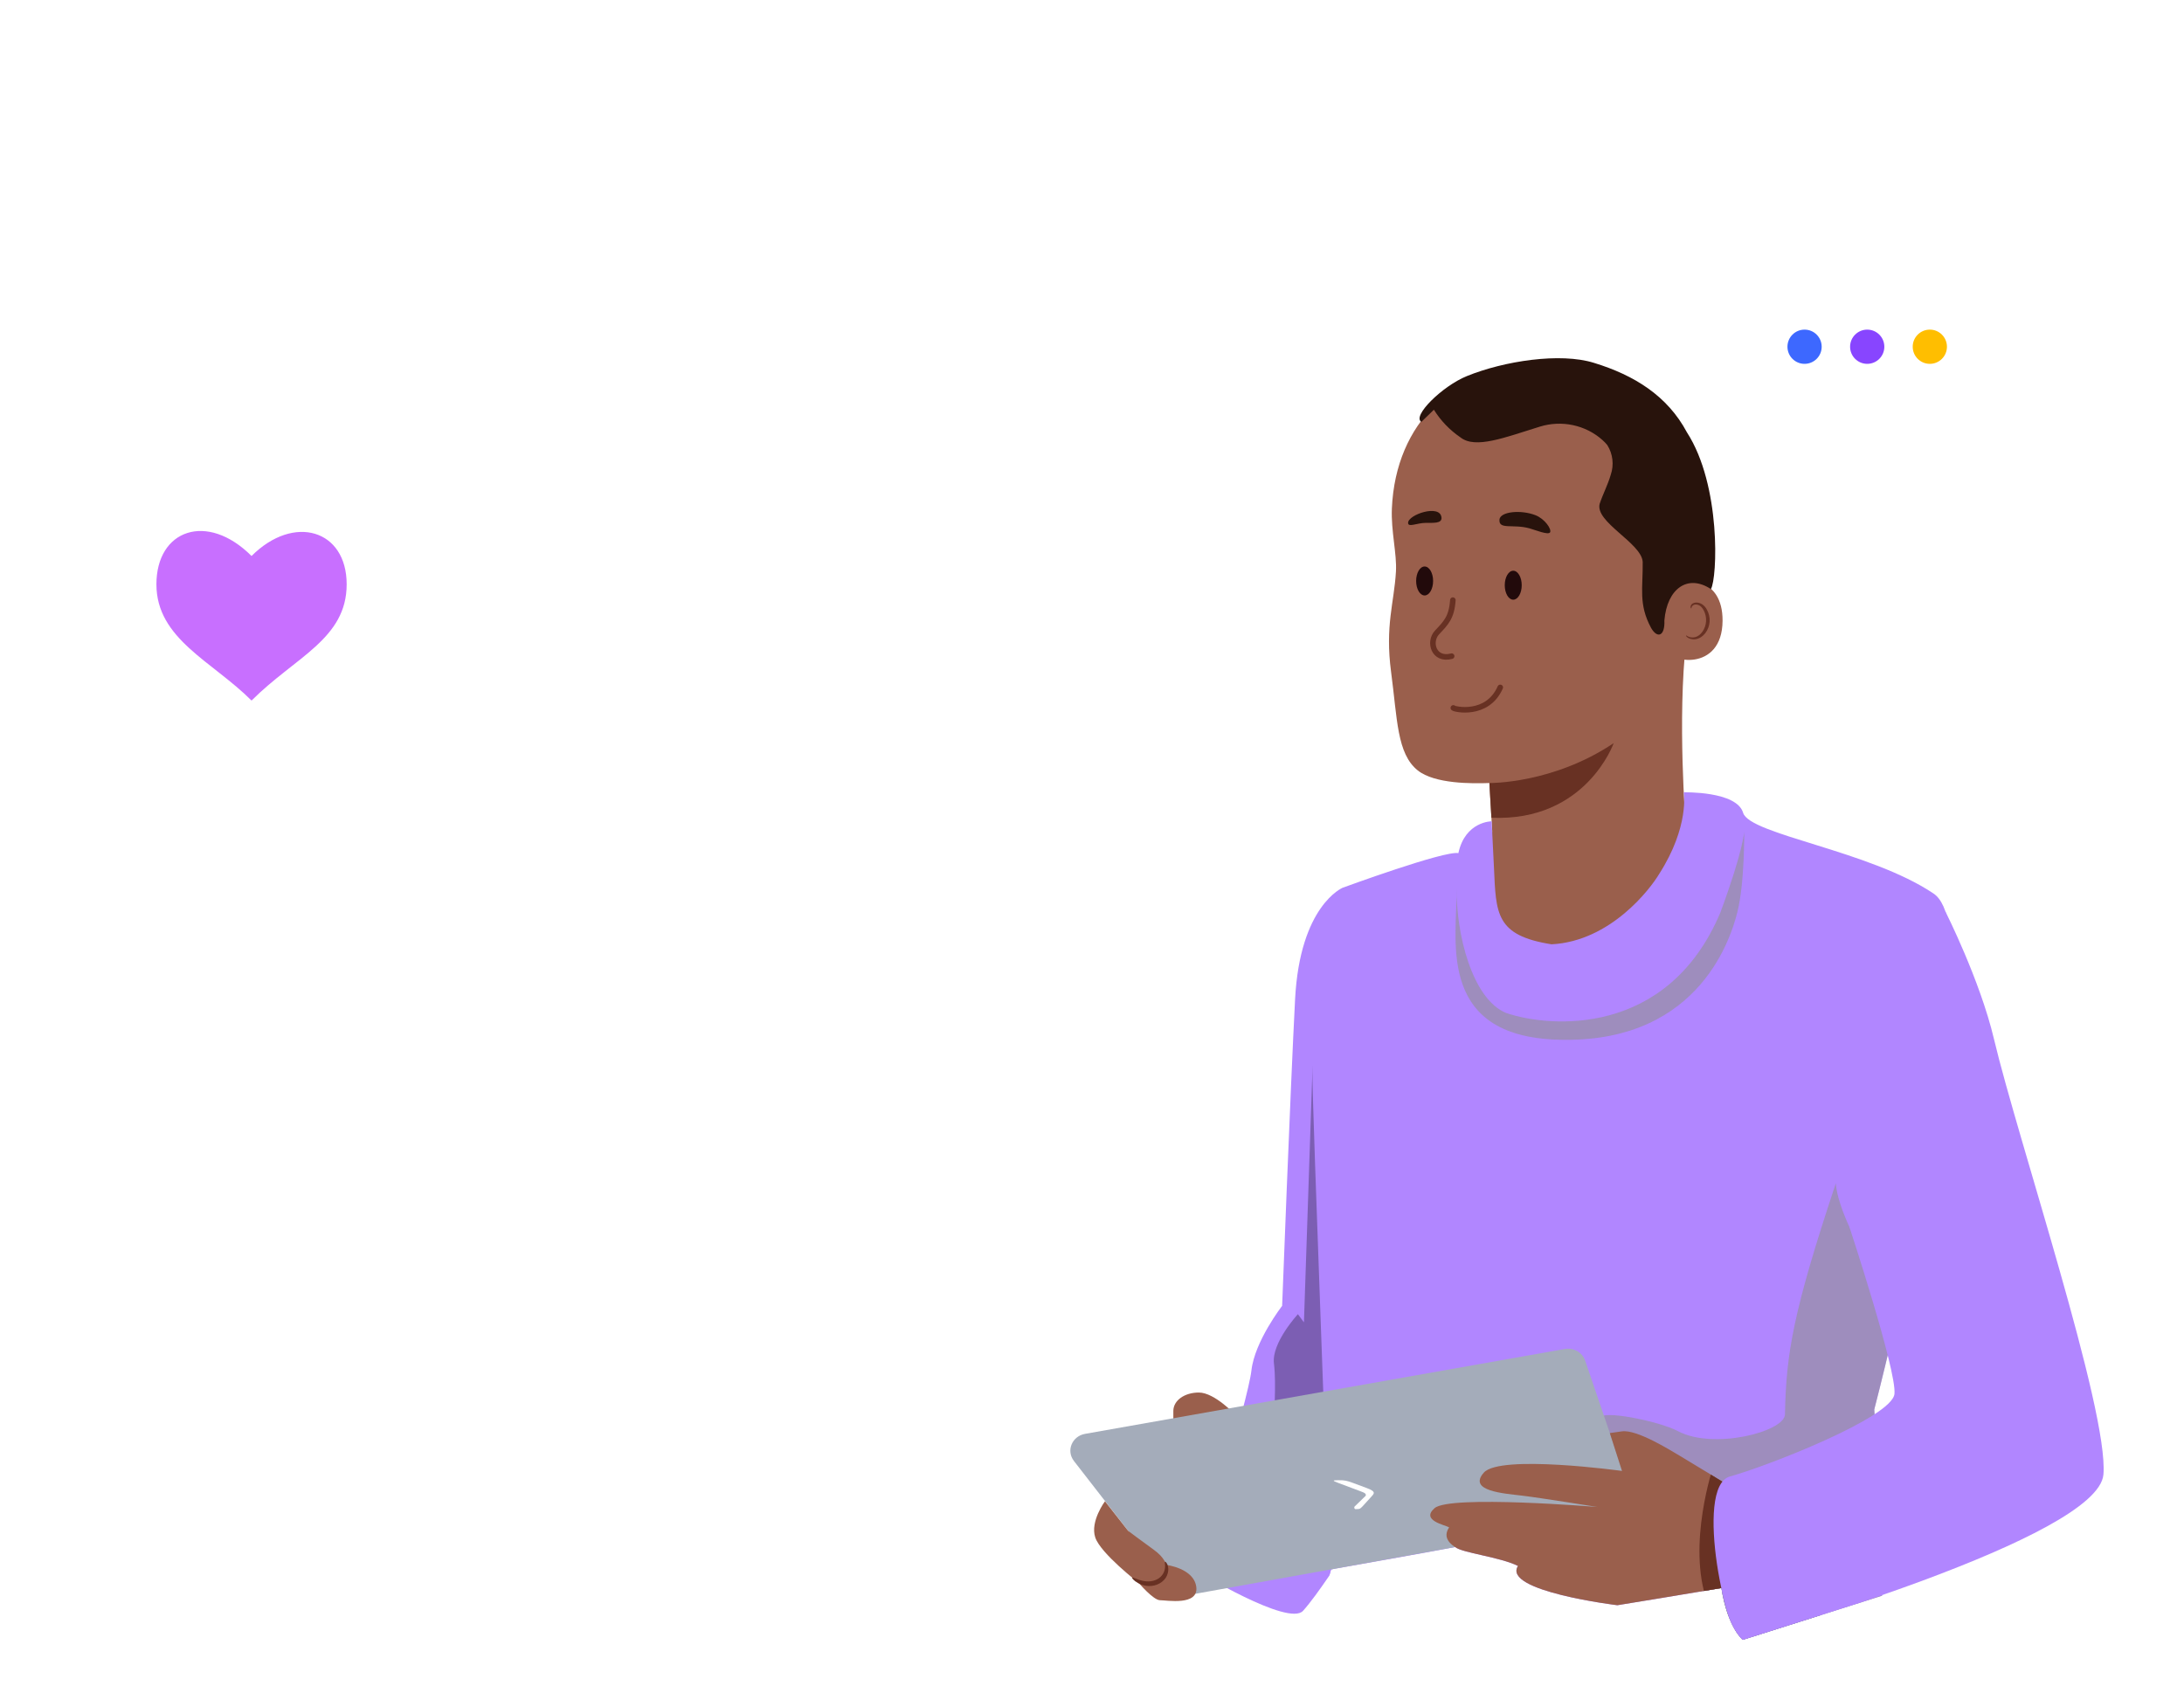<?xml version="1.0" encoding="utf-8"?>
<svg xmlns="http://www.w3.org/2000/svg" xmlns:xlink="http://www.w3.org/1999/xlink" viewBox="0 0 597.18 464.74">
  <defs>
    <linearGradient id="Dégradé_sans_nom_30" data-name="Dégradé sans nom 30" x1="146.95" y1="366.16" x2="383.32" y2="80.22" gradientTransform="translate(-24.58 0) scale(1.21 1)" gradientUnits="userSpaceOnUse">
      <stop offset="0" stop-color="#2495ff"/>
      <stop offset="1" stop-color="#d569ff"/>
    </linearGradient>
    <linearGradient id="Dégradé_sans_nom_31" data-name="Dégradé sans nom 31" x1="235.49" y1="322.66" x2="535.5" y2="22.65" gradientTransform="translate(-14 26.36)" gradientUnits="userSpaceOnUse">
      <stop offset="0" stop-color="#88beff"/>
      <stop offset=".59" stop-color="#b6d7f1"/>
      <stop offset="1" stop-color="#e7f2fb"/>
    </linearGradient>
    <linearGradient id="Dégradé_sans_nom_27" data-name="Dégradé sans nom 27" x1="105.07" y1="289.96" x2="298.4" y2="289.96" gradientUnits="userSpaceOnUse">
      <stop offset="0" stop-color="#2495ff"/>
      <stop offset="1" stop-color="#d569ff"/>
    </linearGradient>
    <linearGradient id="Dégradé_sans_nom_40" data-name="Dégradé sans nom 40" x1="25.24" y1="182.37" x2="170.54" y2="182.37" gradientUnits="userSpaceOnUse">
      <stop offset="0" stop-color="#d8c2ff"/>
      <stop offset=".36" stop-color="#e9deff"/>
      <stop offset=".76" stop-color="#f9f6ff"/>
      <stop offset="1" stop-color="#fff"/>
    </linearGradient>
    <linearGradient id="Dégradé_sans_nom_36" data-name="Dégradé sans nom 36" x1="52.05" y1="226.11" x2="98.41" y2="226.11" gradientTransform="translate(54.59 -57.74)" gradientUnits="userSpaceOnUse">
      <stop offset="0" stop-color="#fbbc0b"/>
      <stop offset=".42" stop-color="#fab90c"/>
      <stop offset=".7" stop-color="#f8b010"/>
      <stop offset=".93" stop-color="#f5a117"/>
      <stop offset="1" stop-color="#f49c1a"/>
    </linearGradient>
    <clipPath id="clippath">
      <path d="M363.97,429.13l-1.97,6.97-6.86,6.41-19.57-5.83-19.43,2.19-20.04-19.52,5.08-8.66-9.74-13.41-10.16-35.36,25.54-60.82,43.76-186.01,55.74-41.99,54.69,23.1,66.68,110.03,27.47,34.87s1.23,51.52.96,72.51c7.2,34.24,21.17,80.04,20.21,85.84.05,6.66-1.55,9.22-8.66,14.77-7.11,5.55-52.42,21.91-52.42,21.91l-38.72,12.26s-4.11-3.26-5.84-14.16c-6.17,1.07-28.45,4.7-28.45,4.7,0,0-31.61-3.83-27.17-10.74-4.81-2.42-15.44-3.6-17.17-5.17-5.57,1.12-33.92,6.11-33.92,6.11Z" style="fill: none;"/>
    </clipPath>
    <clipPath id="clippath-3">
      <path d="M417.23,100.89l12.96,5.27,23.45,15.25c4.69.26,7.41,8.2,7.55,12.9,0,0,2.38,19.16-.11,40.71-2.49,21.55-.14,50.57-.14,50.57.04,7.17-1.4,13.38-5.72,19.09l-29.78,38.1c-10.39,13.72-9.43-16.48-17.66-31.6-.57-1.06.24-23.99.24-23.99-.58-9.34-.77-13.08-.77-13.08-4.74.17-14.94.26-19.59-3.45-5.72-4.57-5.58-14.12-7.28-26.85-1.7-12.77.83-18.95,1.32-27.53.28-4.89-1.38-11.05-1.11-17.28,1.04-23.77,17.53-38.13,36.64-38.11Z" style="fill: #9a5f4c;"/>
    </clipPath>
    <clipPath id="clippath-4">
      <path d="M367.14,242.74s-11.69,4.8-13.02,30.5c-1.33,25.7-3.54,83.83-3.54,83.83,0,0-7.52,9.69-8.4,17.69-.88,8-15.04,54.76-15.04,54.76,0,0,25.17,15.35,29.16,10.94,3.98-4.41,10.84-15.15,10.84-15.15l6.88-141.96-6.88-40.61Z" style="fill: #b186ff;"/>
    </clipPath>
    <clipPath id="clippath-5">
      <path d="M476.7,492.15c15.16-2.89,33.46,3.56,36.97-12.12,3.51-15.68-1.18-94.63-1.18-94.63,0,0,33.74-129.27,16.21-141.07-17.53-11.8-50.3-16.1-52.07-22.08-1.77-5.98-16.23-5.6-16.23-5.6,0,0,1.63,9.31-6.76,22.38-2.3,3.88-13.16,18.33-29.39,19.18-15.34-2.42-15.18-8.4-15.75-20.99l-.63-12.65s-7.23,0-9.1,8.71c-3.75-.78-31.63,9.46-31.63,9.46,0,0-8.29,39.53-8.29,50.36s4.69,130.9,4.69,136.55-8.93,56.21-6.96,60.92c1.98,4.71,25.71,8.01,25.71,8.01,14.84,2.16,55.06,4.57,94.41-6.42Z" style="fill: #b186ff;"/>
    </clipPath>
    <clipPath id="clippath-6">
      <path d="M472.42,406.03s-10.57-6.47-13.23-8.03c-2.65-1.55-11.63-7.19-15.71-6.61-4.08.58-3.3.47-3.3.47l3.33,10.35s-33.29-4.6-37.78.46c-4.49,5.05,5.53,5.7,10.42,6.29,4.9.58,20.63,3.11,20.63,3.11,0,0-40.33-3.35-44.52.32-3.87,3.39,2.96,4.6,3.98,5.25-4.76,7.09,15.69,9.4,15.69,9.4,0,0,2.23.66,3.12,1.17-5.99,5.65,25.78,12.17,29.25,11.2,3.47-.97,30.73-5.96,30.73-5.96l-2.6-27.41Z" style="fill: #9a5f4c;"/>
    </clipPath>
  </defs>
  <g style="isolation: isolate;">
    <g id="cartes_perso">
      <g id="sticker_mediateur">
        <path d="M537.74,225.85c0,104.81-102.76,189.78-229.54,189.79-126.78.01-229.56-84.94-229.57-189.75,0-104.81,70.45-239.12,229.54-189.79,159.09,49.34,229.56,84.94,229.57,189.75Z" style="fill: #fff;"/>
        <g style="opacity: .3;">
          <path d="M537.74,225.85c0,104.81-102.76,189.78-229.54,189.79-126.78.01-229.56-84.94-229.57-189.75,0-104.81,70.45-239.12,229.54-189.79,159.09,49.34,229.56,84.94,229.57,189.75Z" style="fill: url(#Dgrad_sans_nom_30);"/>
        </g>
        <g id="mediateur">
          <g>
            <g>
              <rect x="189.08" y="71.22" width="364.83" height="255.59" rx="17.37" ry="17.37" style="fill: url(#Dgrad_sans_nom_31);"/>
              <g>
                <circle cx="493.43" cy="94.81" r="4.68" style="fill: #3d68ff;"/>
                <circle cx="510.56" cy="94.81" r="4.68" style="fill: #8845ff;"/>
                <circle cx="527.68" cy="94.81" r="4.68" style="fill: #ffbe00;"/>
              </g>
            </g>
            <rect x="292.54" y="102" width="173.64" height="27.62" rx="8.44" ry="8.44" style="fill: #fff;"/>
            <rect x="368.86" y="156.64" width="146.37" height="103.73" rx="8.93" ry="8.93" style="fill: #fff;"/>
            <rect x="232.23" y="166.5" width="111.03" height="7.9" rx="3.95" ry="3.95" style="fill: #fff;"/>
            <rect x="232.23" y="188.33" width="111.03" height="7.9" rx="3.95" ry="3.95" style="fill: #fff;"/>
            <rect x="232.23" y="210.16" width="111.03" height="7.9" rx="3.95" ry="3.95" style="fill: #fff;"/>
            <rect x="232.23" y="231.99" width="111.03" height="7.9" rx="3.95" ry="3.95" style="fill: #fff;"/>
            <rect x="232.23" y="253.82" width="111.03" height="7.9" rx="3.95" ry="3.95" style="fill: #fff;"/>
            <circle cx="251.41" cy="115.81" r="19.26" style="fill: #fff;"/>
          </g>
          <g>
            <rect x="105.07" y="229.74" width="193.33" height="120.44" rx="10.88" ry="10.88" style="fill: url(#Dgrad_sans_nom_27);"/>
            <path d="M105.08,272.68c30.89-16.83,65.44-15.12,89.62-6.11,9.56,3.56,16.83,9.46,26.02,13.4,9.88,4.24,22.09,4.47,35.05,2.01,10.27-1.95,21.02-5.29,30.95-9.55,1.83-.79,11.69-5.07,11.69-7.1v34.43c0,2.27-16.05,8.8-18.43,9.83-19.37,8.37-40.07,12.55-58.06,9.43-16.83-2.92-27.63-11.75-36.48-22.14-7.63-8.95-15.41-18.59-30.85-20.27-14.93-1.63-31.62,1.51-47.65,3.91-.62.09-1.22.18-1.84.27,0-2.19-.01-7.86,0-8.11Z" style="fill: #fff; opacity: .1;"/>
            <circle cx="201.74" cy="289.96" r="30.55" style="fill: #fff; opacity: .4;"/>
            <path d="M214.39,287.84l-16.44-12.65c-1.76-1.36-4.31-.1-4.31,2.12v25.31c0,2.22,2.55,3.48,4.31,2.12l16.44-12.65c1.39-1.07,1.39-3.17,0-4.24Z" style="fill: #fff;"/>
          </g>
          <g>
            <path d="M164.17,214.15h-89.31s-18.85,25.7-18.85,25.7c-1.74,2.37-5.5,1.14-5.5-1.8v-23.9s-18.89,0-18.89,0c-3.51,0-6.38-2.87-6.38-6.38v-77.76c0-3.51,2.87-6.38,6.38-6.38h132.55c3.51,0,6.38,2.87,6.38,6.38v77.76c0,3.51-2.87,6.38-6.38,6.38Z" style="fill: url(#Dgrad_sans_nom_40);"/>
            <path d="M94.79,159.77c0,14.94-14.02,19.81-26.01,31.79-10.76-10.76-26.01-16.85-26.01-31.79,0-14.94,13.86-19.89,26.01-7.74,11.57-11.57,26.01-7.2,26.01,7.74Z" style="fill: #c86fff;"/>
            <g>
              <circle cx="129.82" cy="168.37" r="23.18" style="fill: url(#Dgrad_sans_nom_36);"/>
              <g>
                <path d="M125.61,166.85c0-3-2.43-5.43-5.43-5.43s-5.43,2.43-5.43,5.43" style="fill: none; stroke: #fff; stroke-linecap: round; stroke-linejoin: round; stroke-width: 1.54px;"/>
                <path d="M144.9,166.85c0-3-2.43-5.43-5.43-5.43-3,0-5.43,2.43-5.43,5.43" style="fill: none; stroke: #fff; stroke-linecap: round; stroke-linejoin: round; stroke-width: 1.54px;"/>
                <path d="M118.69,174.89c2.53,3.02,6.33,4.93,10.58,4.93,5.31,0,9.93-3,12.23-7.41" style="fill: none; stroke: #fff; stroke-linecap: round; stroke-linejoin: round; stroke-width: 1.54px;"/>
              </g>
            </g>
          </g>
          <g style="clip-path: url(#clippath);">
            <g id="mediateur_v2">
              <g>
                <path d="M360.86,477.08s-18.45,167.39-21.1,196.13c-2.65,28.74,61.58,150.16,79.33,188.8,17.2,6.86,53.38-16.5,53.38-16.5l-54.17-167.13,22.62-124.37-29.78-112.21s-39.84-.98-44.85-6.58c-1.77,4.62-5.44,41.87-5.44,41.87Z" style="fill: #253857;"/>
                <path d="M482.96,428.56c21.68-13.15,11.18,26.66,19.14,38.44,8.66,12.8,15.58,40.15,15.58,40.15,0,0,11.75,41.74,9.13,61.41-2.62,19.67-20.2,154.22-20.2,154.22,0,0,5.18,101.54-9.86,148.99,0,0-2.09,7.72-2.78,12.59-2.36,3.9-43.39,3.32-45.58-6.61-1.1-13.02-17.58-261.23-17.58-261.23l-30.69-174.57s61.16-.25,82.83-13.39Z" style="fill: #253857;"/>
              </g>
              <g id="visage">
                <g>
                  <path d="M417.23,100.89l12.96,5.27,23.45,15.25c4.69.26,7.41,8.2,7.55,12.9,0,0,2.38,19.16-.11,40.71-2.49,21.55-.14,50.57-.14,50.57.04,7.17-1.4,13.38-5.72,19.09l-29.78,38.1c-10.39,13.72-9.43-16.48-17.66-31.6-.57-1.06.24-23.99.24-23.99-.58-9.34-.77-13.08-.77-13.08-4.74.17-14.94.26-19.59-3.45-5.72-4.57-5.58-14.12-7.28-26.85-1.7-12.77.83-18.95,1.32-27.53.28-4.89-1.38-11.05-1.11-17.28,1.04-23.77,17.53-38.13,36.64-38.11Z" style="fill: #9a5f4c;"/>
                  <g style="clip-path: url(#clippath-3);">
                    <path d="M407.26,214.11s17.35.25,33.98-10.91c0,0-7.58,21.52-33.44,20.4l-.54-9.49Z" style="fill: #683123;"/>
                    <g id="Visage">
                      <path d="M409.99,142.13c.15-2.28,5.89-2.8,9.85-1.26,2.58,1.01,4.47,3.83,4.01,4.68-.47.85-4.07-.65-5.68-1.09-4.49-1.23-8.36.45-8.17-2.33Z" style="fill: #28130c;"/>
                      <path d="M394.15,141.51c-.34-3.77-9.22-.79-9.13,1.5.05,1.26,2.38-.02,4.85-.04,2.02-.02,4.44.23,4.29-1.46Z" style="fill: #28130c;"/>
                      <path d="M397.26,164.1c-.32,4.78-1.93,6.28-4.33,8.84-2.4,2.56-.9,7.79,4,6.48" style="fill: none; stroke: #683123; stroke-linecap: round; stroke-linejoin: round; stroke-width: 1.52px;"/>
                      <path d="M397.39,193.57c.18.37,9.28,2.46,12.83-5.61" style="fill: none; stroke: #683123; stroke-linecap: round; stroke-linejoin: round; stroke-width: 1.52px;"/>
                      <ellipse cx="413.77" cy="160.02" rx="2.32" ry="3.96" style="fill: #220a0b;"/>
                      <ellipse cx="389.54" cy="158.86" rx="2.32" ry="3.96" style="fill: #220a0b;"/>
                    </g>
                  </g>
                </g>
                <g id="oreille">
                  <path d="M453.65,166.01c-.09-1.56,2.38-4.35,3.77-5.65,3.02-2.82,13.66-2.65,13.59,9.36-.08,14.33-15.26,11.34-14.86,7.8.82-7.26-2.18-6.1-2.5-11.5Z" style="fill: #9a5f4c;"/>
                  <path d="M461.02,173.74c.06-.03.24.16.65.34.4.18,1.09.32,1.84.14,1.51-.36,2.84-2.22,2.98-4.29.08-1.05-.16-2.07-.58-2.92-.4-.87-1.04-1.5-1.79-1.66-.74-.19-1.29.15-1.47.46-.2.31-.12.55-.2.56-.04.03-.3-.21-.16-.68.07-.23.24-.49.58-.69.35-.2.85-.29,1.37-.21,1.09.13,2.04,1.01,2.5,1.95.53.95.82,2.09.73,3.27-.18,2.32-1.72,4.41-3.77,4.77-1,.15-1.82-.14-2.24-.44-.43-.31-.49-.57-.44-.59Z" style="fill: #683123;"/>
                </g>
                <path id="cheuveux" d="M392.08,112.04c1.85,2.98,4.33,5.56,7.26,7.56,4.09,3.23,12.17.01,21.67-2.93,5.98-1.87,12.55-.47,17.16,3.66.48.42.92.88,1.32,1.37,1.53,2.44,1.87,5.42.94,8.13-.78,2.71-2.12,5.22-3.02,7.91-1.38,5,11.39,10.71,11.76,15.87.09,7.28-1.2,11.58,2.29,18.08,1.72,3.01,3.83,2.28,3.64-2.04.73-8.72,6.4-12.76,12.72-8.57,1.78-2.98,2.82-28.36-6.55-42.85-5.32-9.99-14.39-15.63-25.43-19.01-9.19-2.88-24.59-.52-34.75,3.62-6.73,2.73-15.09,10.99-12.43,12.51l3.42-3.32Z" style="fill: #28130c;"/>
              </g>
              <g id="buste">
                <g id="bras">
                  <path d="M367.14,242.74s-11.69,4.8-13.02,30.5c-1.33,25.7-3.54,83.83-3.54,83.83,0,0-7.52,9.69-8.4,17.69-.88,8-15.04,54.76-15.04,54.76,0,0,25.17,15.35,29.16,10.94,3.98-4.41,10.84-15.15,10.84-15.15l6.88-141.96-6.88-40.61Z" style="fill: #b186ff;"/>
                  <g style="clip-path: url(#clippath-4);">
                    <path d="M358.9,291.44l-2.36,70.14-1.65-2.23s-7.25,7.82-6.55,13.48c.7,5.66-.07,15.48-.07,15.48l12.2-2.9,2.69-3.43-4.25-90.53Z" style="opacity: .3;"/>
                  </g>
                </g>
                <g id="buste-2" data-name="buste">
                  <path d="M476.7,492.15c15.16-2.89,33.46,3.56,36.97-12.12,3.51-15.68-1.18-94.63-1.18-94.63,0,0,33.74-129.27,16.21-141.07-17.53-11.8-50.3-16.1-52.07-22.08-1.77-5.98-16.23-5.6-16.23-5.6,0,0,1.63,9.31-6.76,22.38-2.3,3.88-13.16,18.33-29.39,19.18-15.34-2.42-15.18-8.4-15.75-20.99l-.63-12.65s-7.23,0-9.1,8.71c-3.75-.78-31.63,9.46-31.63,9.46,0,0-8.29,39.53-8.29,50.36s4.69,130.9,4.69,136.55-8.93,56.21-6.96,60.92c1.98,4.71,25.71,8.01,25.71,8.01,14.84,2.16,55.06,4.57,94.41-6.42Z" style="fill: #b186ff;"/>
                  <g style="clip-path: url(#clippath-5);">
                    <path d="M398.3,242.74c-.23,12.36,4.19,30.39,13.49,34.23,11.84,4.07,44.2,6.75,58.62-27.45,6.28-16.98,6.51-22.1,6.51-22.1,0,0,.17,13.96-1.89,22.1-2.06,8.14-11.57,36.83-50.78,34.7-31.77-1.9-25.72-28.25-25.95-41.48Z" style="fill: #919191; mix-blend-mode: multiply; opacity: .6;"/>
                    <path d="M512.87,387.6l12.08-15.23-19.28-36.93s-3.35-6.94-3.7-11.87c-11.71,35.2-13.59,46.59-13.9,63.18-.09,4.73-19.52,9.75-29.24,4.59-5.35-2.84-21.21-5.87-21.06-3.63-4.89,10.59,25.45,42.82,28.23,47.38-4.33.83-14,2.46-21.68,4.3.28.13-5.53.74-20.67-3.89.53,1.81,11.42,7.72,19.34,9.77,5.56,1.11,20.61.41,24.13,1.78,3.52,1.37,2.74,10.76,4.48,13.84,8.89,2.59,31.05-2.89,43.1-6.27.16-21.31-1.8-67.02-1.8-67.02Z" style="fill: #919191; mix-blend-mode: multiply; opacity: .6;"/>
                  </g>
                </g>
                <path id="pouce" d="M337.93,387.02s-5.76-6.25-10.12-6.25c-3.93,0-6.98,2.17-6.98,5.04v4.23l17.1-3.03Z" style="fill: #9a5f4c;"/>
                <g id="tablette">
                  <path d="M293.64,399.48l26.99,34.75c1.12,1.45,3.02,2.15,4.87,1.82l116.76-21.02c2.91-.52,4.68-3.37,3.77-6.06l-12.6-36.94c-.76-2.24-3.15-3.59-5.58-3.16l-131.15,23.2c-3.58.63-5.22,4.61-3.06,7.4Z" style="fill: #a4acba;"/>
                  <path d="M370.34,412l3.1-3.01c.06-.26.02-.47-.18-.63-.22-.19-.68-.39-1.32-.62l-5.98-2.24c-1.61-.62-1.71-.73-.28-.75h.49c1.43-.02,2.16.14,3.71.71l3.86,1.44c2.84,1.03,1.83,1.63,1.16,2.43l-2.33,2.56c-.68.61-.5.76-1.93.77,0,0-.42-.02-.31-.66Z" style="fill: #fff; fill-rule: evenodd;"/>
                </g>
                <g id="doigts">
                  <path d="M302.14,410.5s-4.12,5.51-2.66,9.9c1.46,4.38,11.87,12.41,11.87,12.41,0,0,4.02,4.75,5.84,4.75s10.53,1.58,9.92-3.59c-.61-5.17-8.28-6.08-8.28-6.08,0,0-.18-1.87-3.47-4.22-3.29-2.35-6.91-5.1-6.91-5.1l-6.31-8.06Z" style="fill: #9a5f4c;"/>
                  <path d="M309.57,431.39c-.1.13.4.8,1.57,1.46,1.12.65,3.15,1.25,5.22.45,1.01-.39,1.87-1.07,2.4-1.88.52-.81.7-1.68.69-2.38-.05-1.46-.78-2.1-.9-2-.18.1.16.82-.04,1.94-.16,1.11-1,2.51-2.63,3.09-1.6.62-3.24.3-4.37-.07-1.14-.38-1.83-.76-1.95-.61Z" style="fill: #683123;"/>
                </g>
                <g id="bras-2" data-name="bras">
                  <g>
                    <path d="M472.42,406.03s-10.57-6.47-13.23-8.03c-2.65-1.55-11.63-7.19-15.71-6.61-4.08.58-3.3.47-3.3.47l3.33,10.35s-33.29-4.6-37.78.46c-4.49,5.05,5.53,5.7,10.42,6.29,4.9.58,20.63,3.11,20.63,3.11,0,0-40.33-3.35-44.52.32-3.87,3.39,2.96,4.6,3.98,5.25-4.76,7.09,15.69,9.4,15.69,9.4,0,0,2.23.66,3.12,1.17-5.99,5.65,25.78,12.17,29.25,11.2,3.47-.97,30.73-5.96,30.73-5.96l-2.6-27.41Z" style="fill: #9a5f4c;"/>
                    <g style="clip-path: url(#clippath-6);">
                      <path d="M468.54,400.72s-7.4,21.66-1.69,37.41,11.03,0,11.03,0l-4.84-34.4-4.49-3.01Z" style="fill: #683123;"/>
                    </g>
                  </g>
                  <path d="M531.97,249.3s9.43,18.67,13.25,34.81c6.46,27.26,31.41,101.66,29.93,119.08-1.48,17.42-94.59,43.8-98.63,45.2-4.04,1.4-13.59-41.9-3.48-44.67,10.11-2.77,44.34-16.16,44.97-22.58.63-6.42-12.34-45.71-12.34-45.71l26.3-86.14Z" style="fill: #b186ff;"/>
                </g>
              </g>
            </g>
          </g>
        </g>
      </g>
    </g>
  </g>
</svg>